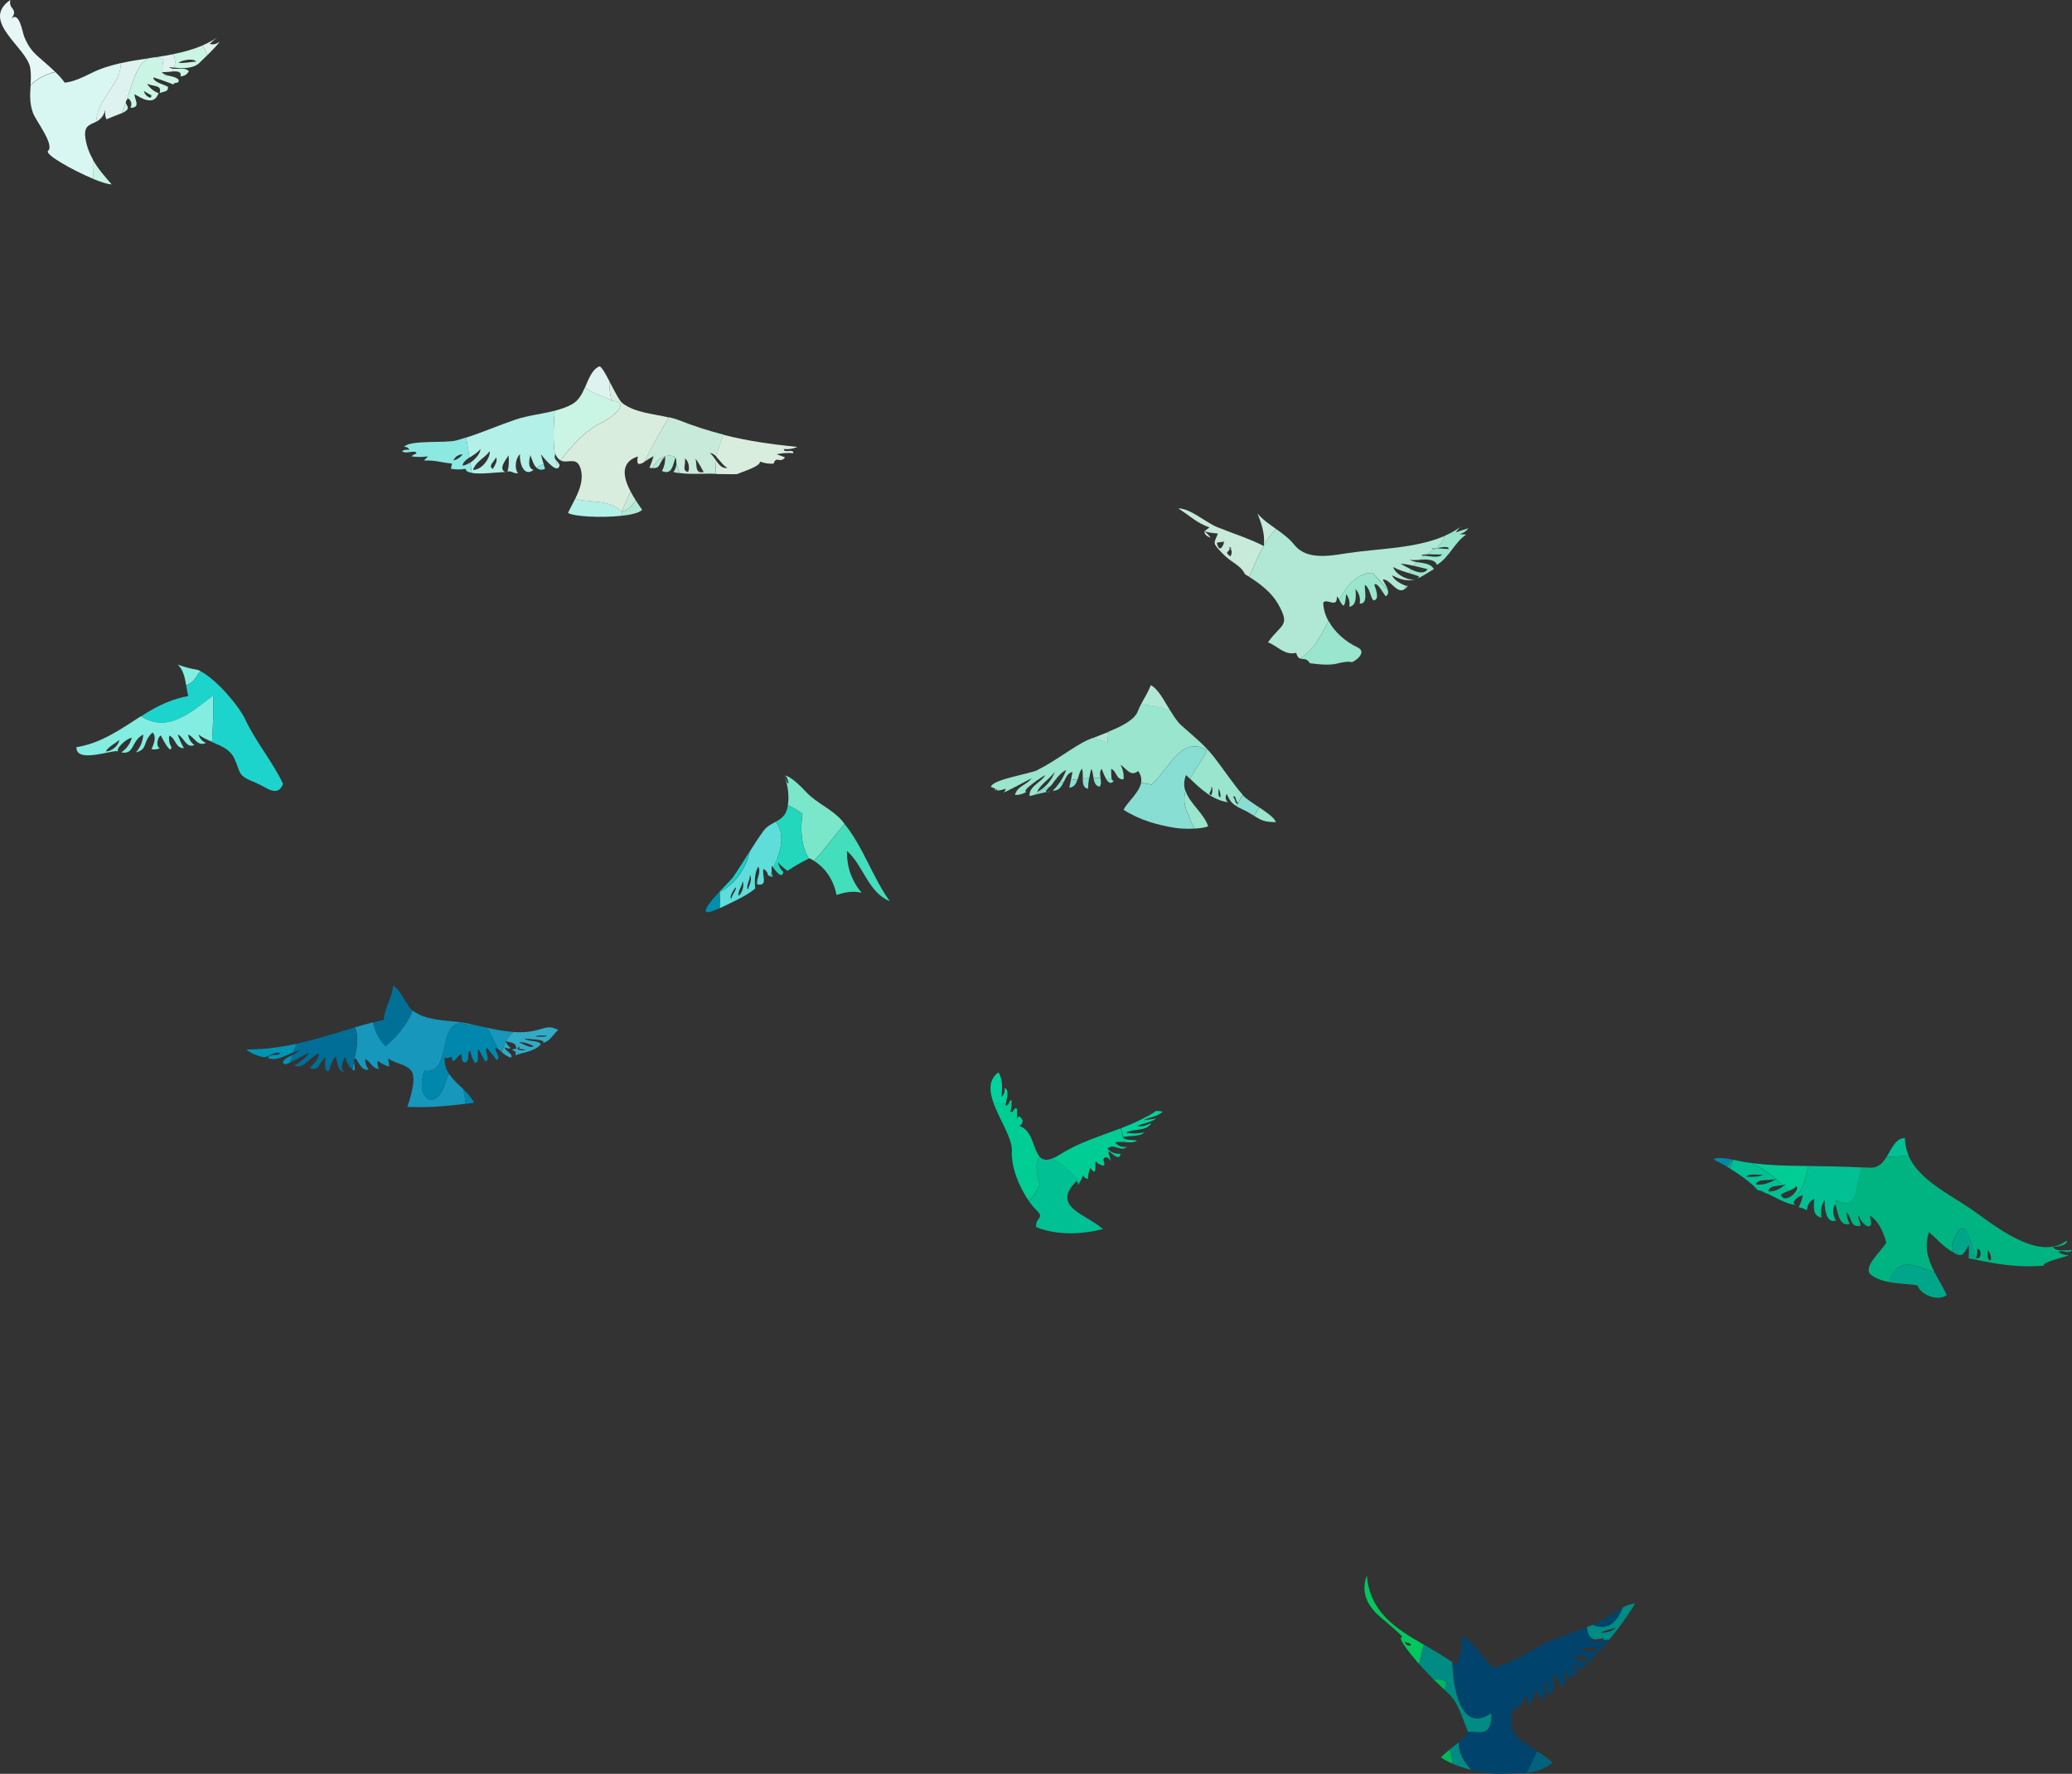 <svg xmlns="http://www.w3.org/2000/svg" width="236" height="202" viewBox="0 0 236 202" fill="none"><rect x="0" y="0" width="236" height="202" fill="#333333" stroke="none"/><g id="Layer_1" clip-path="url(#clip0_530_8567)"><path id="Vector" d="M181.39 185.034C183.107 185.762 184.207 184.742 184.834 183.049C184.189 183.395 183.571 183.868 183.053 184.178C182.517 184.506 181.954 184.788 181.39 185.034Z" fill="#00446D"></path><path id="Vector_2" d="M179.537 190.27V190.516C179.81 190.316 179.71 190.343 179.537 190.27Z" fill="#00446D"></path><path id="Vector_3" d="M180.773 188.804C180.745 189.587 179.928 189.232 179.546 188.85V189.715C179.746 189.815 179.81 190.015 179.71 190.334C181.018 189.241 182.217 188.021 183.307 186.709C183.08 186.709 182.844 186.719 182.608 186.737C182.371 187.229 181.681 186.782 181.009 186.901C181.009 186.801 181.299 186.746 181.654 186.7C181.181 186.582 180.836 186.227 180.763 185.289C180.355 185.453 179.955 185.608 179.537 185.753V188.576C180.137 188.595 180.391 188.549 180.763 188.804H180.773ZM181.726 187.493C182.326 188.312 180.754 188.148 180.064 187.848C180.227 187.484 181.272 187.848 181.726 187.493Z" fill="#00446D"></path><path id="Vector_4" d="M197.398 132.059C196.399 131.868 195.272 131.722 195.236 132.095C195.654 132.268 196.172 132.542 196.717 132.86C196.935 132.605 197.153 132.341 197.371 132.095L197.398 132.059Z" fill="#0089A5"></path><path id="Vector_5" d="M199.533 132.432C200.496 132.933 201.414 133.553 202.286 134.263C202.313 134.263 202.34 134.254 202.358 134.245C202.34 134.254 202.322 134.263 202.304 134.281C202.567 134.5 202.831 134.718 203.094 134.946C203.212 134.919 203.331 134.891 203.43 134.846C203.349 134.9 203.267 134.964 203.176 135.028C203.385 135.21 203.585 135.401 203.785 135.592C204.094 135.465 204.393 135.319 204.612 135.082C204.848 135.265 204.612 135.702 204.239 136.039C204.303 136.102 204.366 136.166 204.43 136.23C205.347 135.638 205.638 134.208 205.974 132.778C205.874 132.778 205.774 132.778 205.674 132.778C203.612 132.751 201.559 132.724 199.524 132.441L199.533 132.432Z" fill="#00CD94"></path><path id="Vector_6" d="M217.385 131.576C217.131 130.975 216.976 130.32 216.976 129.591C215.886 129.618 215.477 130.784 214.887 131.74C215.704 131.74 216.54 131.658 217.376 131.576H217.385Z" fill="#00C094"></path><path id="Vector_7" d="M204.439 136.221C204.375 136.157 204.312 136.093 204.248 136.03C203.767 136.467 203.049 136.731 202.84 136.03C203.122 135.847 203.467 135.72 203.794 135.583C203.594 135.392 203.385 135.201 203.185 135.019C202.722 135.365 202.258 135.702 201.414 135.674C201.523 134.973 202.431 135.082 203.094 134.946C202.831 134.718 202.567 134.491 202.304 134.281C201.695 134.627 200.759 135.055 199.987 134.846C200.287 134.181 201.541 134.481 202.286 134.272C201.405 133.562 200.487 132.942 199.533 132.441C199.26 132.405 198.988 132.378 198.715 132.332C198.434 132.287 197.934 132.168 197.398 132.068L197.371 132.105C197.289 132.405 197.18 132.733 197.062 133.079C198.334 133.862 199.687 134.864 200.223 135.565C200.105 135.41 201.813 135.911 200.223 135.565C201.759 135.902 203.04 137.086 204.621 137.232C203.63 137.031 205.175 135.966 205.329 136.157C205.257 136.622 205.093 137.059 204.857 137.468C205.193 137.532 205.511 137.651 205.811 137.824C205.838 137.223 206.111 136.785 206.637 136.512C206.619 137.35 206.383 138.434 207.473 138.661C207.319 137.933 207.437 137.259 207.828 136.631C207.809 137.286 207.873 139.071 208.872 139.053C208.918 138.962 208.963 138.862 209 138.753C208.727 138.233 208.727 137.678 209.018 137.113C209.072 137.259 209.127 137.441 209.172 137.651C209.181 137.359 209.181 137.04 209.154 136.676C211.707 138.161 211.334 134.864 212.079 132.942C210.044 132.842 208.018 132.806 205.983 132.778C205.647 134.217 205.356 135.638 204.439 136.23V136.221ZM198.915 134.008C199.197 133.58 200.178 133.844 200.814 133.771C200.378 134.044 199.633 134.017 198.915 134.008Z" fill="#00C094"></path><path id="Vector_8" d="M209.136 139.008C209.072 138.926 209.036 138.835 208.99 138.744C208.954 138.853 208.909 138.953 208.863 139.044C208.945 139.044 209.036 139.035 209.127 139.008H209.136Z" fill="#00B482"></path><path id="Vector_9" d="M196.708 132.86C196.826 132.924 196.935 132.997 197.053 133.07C197.171 132.724 197.28 132.396 197.362 132.095C197.144 132.35 196.926 132.605 196.708 132.86Z" fill="#00B482"></path><path id="Vector_10" d="M225.334 142.177C225.334 142.177 225.243 142.113 225.189 142.104C225.162 142.423 225.425 142.286 225.334 142.177Z" fill="#00B482"></path><path id="Vector_11" d="M209.163 136.658C209.19 137.022 209.19 137.341 209.181 137.633C209.399 138.498 209.663 139.691 210.689 139.363C210.444 138.962 210.326 138.525 210.335 138.051C210.944 138.625 210.689 139.8 211.879 139.6C212.016 139.217 211.443 138.698 211.761 138.407C211.852 139.381 213.66 140.647 212.951 138.407C214.033 139.08 214.523 140.337 214.85 141.503C214.287 142.486 212.061 144.353 213.124 145.182C213.724 145.647 214.496 145.874 215.277 146.011C215.323 145.801 215.377 145.583 215.423 145.382C216.495 142.996 218.702 144.317 220.365 144.918C219.629 143.497 219.111 142.031 219.711 140.31C220.483 140.957 221.137 141.731 221.973 142.295C222.154 142.414 222.318 142.523 222.454 142.605C222.427 142.323 222.4 142.022 222.345 141.676C223.663 137.897 224.507 141.011 225.007 143.443C225.698 143.588 226.397 143.725 227.097 143.843C228.977 144.153 230.885 144.308 232.775 144.126C232.611 143.679 235.264 143.169 235.627 142.933C235.191 142.933 234.801 142.814 234.437 142.578C234.737 142.323 235.21 142.605 235.582 142.587C235.573 142.505 235.564 142.432 235.564 142.35C234.955 142.395 234.074 142.496 233.847 141.986C234.074 141.986 235.582 141.885 235.391 141.266C232.157 143.78 226.979 139.381 224.48 137.669C222.045 135.993 218.548 134.354 217.367 131.576C216.531 131.658 215.695 131.74 214.877 131.74C214.45 132.442 213.924 133.024 212.97 132.97C212.67 132.952 212.37 132.952 212.061 132.933C211.316 134.855 211.689 138.152 209.136 136.667L209.163 136.658ZM226.733 143.534C226.279 143.47 226.406 142.833 226.379 142.341C226.679 142.605 226.861 143.179 226.733 143.534ZM225.189 142.104C225.271 142.122 225.316 142.15 225.334 142.177C225.698 142.45 225.743 143.37 225.071 143.297C225.207 142.915 225.252 142.514 225.189 142.104Z" fill="#00B482"></path><path id="Vector_12" d="M236 142.341C235.891 142.332 235.746 142.341 235.582 142.35C235.582 142.432 235.591 142.514 235.6 142.587C235.764 142.587 235.9 142.523 236 142.341Z" fill="#00A898"></path><path id="Vector_13" d="M224.235 141.749C224.271 142.268 224.271 142.778 224.235 143.297C224.499 143.352 224.762 143.397 225.025 143.452C224.526 141.02 223.681 137.906 222.364 141.685C222.418 142.031 222.445 142.332 222.473 142.614C223.517 143.242 223.635 142.905 224.244 141.749H224.235Z" fill="#00A689"></path><path id="Vector_14" d="M221.737 147.468C221.328 146.603 220.81 145.774 220.365 144.927C218.702 144.326 216.486 142.996 215.423 145.391C215.377 145.601 215.332 145.81 215.277 146.02C216.458 146.229 217.685 146.211 218.412 146.393C218.784 147.513 220.792 148.224 221.737 147.468Z" fill="#00A689"></path><path id="Vector_15" d="M181.39 185.034C181.181 185.125 180.972 185.207 180.763 185.289C180.836 186.227 181.181 186.582 181.654 186.7C182.017 186.655 182.435 186.609 182.671 186.545C182.653 186.627 182.635 186.682 182.608 186.737C182.835 186.719 183.071 186.709 183.307 186.709C184.388 185.416 185.36 184.041 186.242 182.611C185.778 182.611 185.306 182.803 184.833 183.048C184.207 184.742 183.107 185.762 181.39 185.034ZM182.317 185.944C182.762 185.635 183.462 185.58 183.979 185.352C183.689 185.817 183.007 185.89 182.317 185.944Z" fill="#008B83"></path><path id="Vector_16" d="M6.287 8.187C5.823 7.732 5.324 7.304 4.833 6.876C3.734 5.938 3.289 5.455 2.744 4.144C2.598 3.798 2.189 1.184 1.299 2.14C2.153 0.902 0.927 1.157 1.181 -0.009C-2.326 2.404 3.062 5.391 3.443 7.732C3.552 8.406 3.516 9.043 3.48 9.681C4.324 8.87 5.278 8.442 6.287 8.169V8.187Z" fill="#E7F7F5"></path><path id="Vector_17" d="M18.524 8.224C18.824 8.224 19.215 8.169 19.587 8.151C19.66 8.051 19.714 7.941 19.769 7.832C19.578 7.814 19.405 7.759 19.251 7.641C19.442 7.668 19.633 7.686 19.814 7.705C19.987 7.249 20.005 6.694 19.714 6.175C19.051 6.311 18.379 6.42 17.706 6.521C17.988 6.539 18.297 6.621 18.633 6.776C18.47 7.477 18.451 7.932 18.515 8.233L18.524 8.224Z" fill="#DEF2EF"></path><path id="Vector_18" d="M24.956 4.763C24.639 5.036 24.284 5.109 23.884 5C24.148 4.745 24.42 4.508 24.72 4.289C24.184 4.635 23.63 4.927 23.067 5.173C23.267 5.51 23.448 5.874 23.63 6.266C24.293 5.61 25.029 4.845 24.956 4.772V4.763Z" fill="#DEF2EF"></path><path id="Vector_19" d="M12.001 12.513C11.928 12.886 11.974 13.241 12.119 13.588C12.692 13.342 13.273 13.114 13.854 12.895C14.027 12.513 14.191 12.094 14.336 11.666C14.327 11.575 14.354 11.484 14.436 11.384C15.108 9.38 15.644 7.176 16.934 6.639C15.871 6.794 14.799 6.958 13.755 7.194C13.791 9.599 11.193 11.037 10.938 13.87C11.356 13.651 11.765 13.323 11.992 12.522L12.001 12.513Z" fill="#DEF2EF"></path><path id="Vector_20" d="M69.418 43.422C68.946 42.511 68.492 41.709 68.264 41.719C67.429 42.083 67.074 43.121 66.629 44.114C67.51 44.87 68.746 45.079 69.663 45.635C69.445 44.751 69.391 44.041 69.418 43.422Z" fill="#DEF2EF"></path><path id="Vector_21" d="M19.078 8.588C18.888 8.533 18.706 8.46 18.552 8.333C18.651 8.615 18.851 8.679 19.078 8.588Z" fill="#DEF2EF"></path><path id="Vector_22" d="M19.814 7.695C20.941 7.814 22.04 7.804 22.712 7.158C22.849 7.021 23.221 6.666 23.63 6.265C23.457 5.883 23.267 5.51 23.067 5.173C21.995 5.637 20.868 5.938 19.714 6.165C20.005 6.684 19.987 7.24 19.814 7.695ZM22.34 7.03C21.622 7.03 21.113 7.231 20.323 7.149C20.641 6.876 22.076 6.566 22.34 7.03Z" fill="#CAF5E4"></path><path id="Vector_23" d="M17.225 10.846C17.225 10.846 17.189 10.828 17.162 10.81C17.18 10.855 17.216 10.919 17.225 10.919C17.225 10.892 17.225 10.874 17.225 10.846Z" fill="#CAF5E4"></path><path id="Vector_24" d="M65.194 46.017C64.567 46.363 63.886 46.591 63.177 46.773C63.059 48.476 62.968 50.197 63.213 51.827C63.231 51.791 63.24 51.764 63.268 51.727C63.431 52.101 63.631 52.31 63.849 52.419C65.275 50.507 66.865 48.868 68.755 48.012C69.7 47.492 71.971 45.844 69.663 45.626C68.746 45.07 67.51 44.861 66.629 44.105C66.293 44.87 65.902 45.617 65.194 46.008V46.017Z" fill="#CAF5E4"></path><path id="Vector_25" d="M63.322 52.383C63.358 52.574 63.395 52.774 63.449 52.966C63.504 52.884 63.558 52.811 63.622 52.738C63.531 52.629 63.422 52.51 63.331 52.383H63.322Z" fill="#CAF5E4"></path><path id="Vector_26" d="M10.575 18.159C10.575 18.879 10.584 19.625 10.593 20.363C11.538 20.755 12.346 21.01 12.71 20.982C11.919 20.09 11.138 19.188 10.566 18.168L10.575 18.159Z" fill="#CAF5E4"></path><path id="Vector_27" d="M20.559 8.697C20.995 8.679 21.313 8.479 21.513 8.105C21.086 7.641 20.369 7.887 19.769 7.823C19.714 7.941 19.651 8.051 19.587 8.142C20.187 8.096 20.714 8.142 20.559 8.697Z" fill="#CAF5E4"></path><path id="Vector_28" d="M14.436 11.375C14.482 11.32 14.536 11.265 14.618 11.201C14.972 11.511 15.054 11.866 14.854 12.276C16.108 12.267 15.29 11.284 15.326 10.728C16.035 11.12 17.516 12.158 18.061 10.61C17.507 10.4 17.071 10.045 16.753 9.535C17.67 9.908 18.442 9.662 18.179 10.61C18.524 10.409 19.197 10.518 19.133 9.89C18.824 9.653 17.425 9.371 17.47 8.816C17.797 8.888 19.56 9.517 19.742 9.626C19.832 9.271 20.496 9.635 20.323 9.052C19.987 8.743 19.505 8.706 19.078 8.588C18.86 8.679 18.651 8.615 18.552 8.333C18.506 8.296 18.461 8.26 18.415 8.224C18.442 8.224 18.488 8.224 18.524 8.224C18.461 7.932 18.47 7.468 18.642 6.766C18.297 6.612 17.997 6.53 17.716 6.511C17.452 6.548 17.198 6.593 16.934 6.63C15.653 7.176 15.108 9.371 14.436 11.375ZM17.171 10.81C17.171 10.81 17.162 10.746 17.234 10.846C17.252 10.901 17.243 10.919 17.234 10.919C17.28 11.402 16.453 10.883 16.398 10.373C16.653 10.518 16.916 10.664 17.171 10.819V10.81Z" fill="#CAF5E4"></path><path id="Vector_29" d="M14.336 11.666C14.191 12.094 14.027 12.513 13.855 12.895H13.873C15.045 12.358 14.373 12.067 14.336 11.675V11.666Z" fill="#CAF5E4"></path><path id="Vector_30" d="M3.743 12.832C4.088 13.761 6.241 16.483 5.478 17.176C5.042 17.567 8.249 19.379 10.593 20.354C10.593 19.616 10.566 18.869 10.575 18.15C10.275 17.613 10.021 17.039 9.866 16.411C9.321 14.271 10.139 14.289 10.947 13.861C11.202 11.019 13.8 9.59 13.764 7.185C12.601 7.449 11.456 7.795 10.384 8.333C9.43 8.806 8.458 9.289 7.377 9.416C7.059 8.97 6.687 8.57 6.296 8.196C5.287 8.469 4.334 8.888 3.489 9.708C3.425 10.719 3.343 11.72 3.752 12.841L3.743 12.832Z" fill="#D9F7F2"></path><path id="Vector_31" d="M70.835 58.73C70.826 58.576 70.817 58.43 70.808 58.275C69.355 56.772 67.138 57.31 65.521 56.782C65.248 57.346 64.939 57.883 64.694 58.403C65.348 58.84 68.546 58.985 70.835 58.73Z" fill="#B3F0E7"></path><path id="Vector_32" d="M53.093 49.842C53.22 50.598 53.347 51.354 53.474 52.119C53.919 51.818 54.446 51.527 54.71 51.135C54.782 51.472 54.255 52.228 53.574 52.683C53.638 53.075 53.692 53.467 53.747 53.858C54.828 54.04 56.872 53.749 57.562 53.758C56.681 53.403 57.717 52.237 57.917 51.855C57.998 52.501 57.962 53.139 57.798 53.758C58.062 53.467 58.616 54.022 58.989 53.876C58.571 53.303 58.707 52.201 59.225 51.727C59.143 52.501 59.579 54.423 60.769 53.512C60.061 53.312 60.279 52.31 60.415 51.846C60.588 52.292 60.76 52.938 61.124 53.275C61.378 53.084 61.642 52.947 61.923 52.856C61.814 52.483 61.696 52.11 61.605 51.727C61.623 51.736 62.886 53.412 63.468 53.339C63.468 53.221 63.449 53.093 63.449 52.966C63.395 52.774 63.368 52.583 63.322 52.383C63.195 52.21 63.122 52.019 63.213 51.827C62.968 50.197 63.059 48.476 63.177 46.773C61.687 47.155 60.097 47.31 58.68 47.793C56.799 48.43 54.982 49.232 53.093 49.833V49.842ZM53.874 53.521C54.219 52.519 55.218 52.164 55.773 51.381C55.909 51.927 55.037 53.494 53.874 53.521ZM56.136 53.403C55.536 53.057 56.29 52.592 56.49 52.091C56.745 52.437 56.309 53.093 56.136 53.403Z" fill="#B3F0E7"></path><path id="Vector_33" d="M63.74 52.92C63.713 52.865 63.667 52.802 63.613 52.738C63.558 52.811 63.504 52.893 63.44 52.966C63.44 53.093 63.449 53.221 63.459 53.339C63.604 53.321 63.704 53.203 63.731 52.92H63.74Z" fill="#D9EDDF"></path><path id="Vector_34" d="M69.663 45.635C71.971 45.853 69.691 47.501 68.755 48.02C66.865 48.877 65.284 50.507 63.849 52.428C64.667 52.856 65.721 51.882 66.148 53.43C66.466 54.578 66.048 55.716 65.521 56.791C67.147 57.319 69.364 56.781 70.808 58.284C71.126 57.492 71.471 56.718 71.808 55.944C70.972 54.332 70.636 52.629 72.662 51.973C72.425 53.029 72.834 52.938 73.361 52.629C74.242 50.862 75.178 49.168 76.177 47.538C74.37 47.11 72.316 47.001 70.881 45.899C70.545 45.644 69.963 44.469 69.418 43.431C69.382 44.041 69.445 44.76 69.663 45.644V45.635Z" fill="#D9EDDF"></path><path id="Vector_35" d="M82.882 53.275C82.282 53.412 81.91 52.947 81.565 52.456C81.51 52.938 81.501 53.439 81.547 53.967C81.71 53.967 81.883 53.986 82.046 53.995C81.737 53.967 83.654 54.022 83.945 53.995C84.672 53.667 86.598 53.12 86.562 52.565C87.061 52.747 87.579 52.829 88.106 52.802C88.433 51.827 88.842 52.847 89.414 52.082C89.096 51.973 88.778 51.855 88.46 51.727C89.087 51.59 89.723 51.545 90.359 51.609C90.414 51.026 89.251 51.691 89.287 51.135C89.823 51.19 90.341 51.108 90.832 50.898C87.779 50.589 85.126 50.206 82.428 49.523C82.064 50.316 81.765 51.144 81.601 52.037C82.001 52.447 82.382 53.029 82.855 53.284L82.882 53.275Z" fill="#D9EDDF"></path><path id="Vector_36" d="M46.033 50.889C46.324 50.862 46.524 50.98 46.624 51.245C46.324 51.172 46.052 51.217 45.788 51.363C46.197 51.745 46.915 51.29 47.396 51.49C47.423 51.49 47.478 51.509 47.578 51.6C47.523 51.545 47.46 51.509 47.396 51.49C47.342 51.49 47.396 51.627 47.487 51.636C47.26 51.7 47.042 51.809 46.86 51.964C47.496 52.064 48.123 52.064 48.759 51.964C48.605 52.119 48.441 52.283 48.287 52.438C49.831 52.419 49.967 52.629 51.494 52.793C51.43 52.984 51.385 53.184 51.376 53.385C51.93 53.485 52.484 53.485 53.038 53.385C53.038 53.64 53.32 53.776 53.737 53.84C53.683 53.448 53.629 53.057 53.565 52.665C53.283 52.847 52.983 52.993 52.684 53.02C52.72 52.647 53.065 52.365 53.474 52.091C53.347 51.336 53.22 50.58 53.093 49.815C52.711 49.933 52.339 50.061 51.957 50.161C50.767 50.48 46.742 50.079 46.033 50.871V50.889ZM51.621 52.438C51.83 52.046 52.148 51.773 52.693 51.727C52.457 52.082 52.093 52.319 51.621 52.438Z" fill="#8CE9E2"></path><path id="Vector_37" d="M139.427 61.708C139.427 61.708 139.345 61.708 139.3 61.708C139.327 61.781 139.4 61.854 139.427 61.708Z" fill="#C7EADA"></path><path id="Vector_38" d="M74.442 51.964C74.306 52.41 74.151 52.847 73.97 53.275C74.088 53.294 74.179 53.294 74.269 53.303C74.869 52.31 75.614 51.645 76.795 51.973C76.832 52.064 76.859 52.164 76.886 52.255C76.904 52.192 76.922 52.137 76.941 52.082C77.022 52.319 77.049 52.538 77.04 52.756C77.159 53.13 77.277 53.494 77.395 53.867C78.767 54.05 80.166 53.895 81.547 53.958C81.492 53.43 81.51 52.929 81.565 52.447C81.338 52.128 81.12 51.791 80.865 51.6C81.147 51.6 81.392 51.782 81.628 52.019C81.783 51.126 82.092 50.297 82.455 49.505C80.802 49.086 79.13 48.558 77.349 47.857C76.986 47.711 76.586 47.602 76.186 47.511C75.187 49.141 74.242 50.835 73.37 52.602C73.734 52.383 74.151 52.064 74.451 51.946L74.442 51.964ZM80.147 53.749C79.048 54.013 79.448 52.784 79.194 52.201C79.566 52.656 79.848 53.221 80.147 53.749ZM78.013 52.201C78.385 52.419 78.621 53.285 78.367 53.749C77.64 53.585 78.122 52.948 78.013 52.201Z" fill="#C7EADA"></path><path id="Vector_39" d="M140.19 62.537C140.145 62.455 140.09 62.382 140.017 62.3C140.081 62.501 140.145 62.546 140.19 62.537Z" fill="#C7EADA"></path><path id="Vector_40" d="M138.673 60.042C137.283 59.477 135.602 57.893 134.194 57.893C135.393 58.621 136.383 59.632 137.764 60.042C137.61 60.169 137.455 60.297 137.292 60.424C137.292 60.443 137.274 60.479 137.183 60.515C137.683 60.643 138.2 60.716 138.718 60.752C138.282 61.963 137.991 61.708 139.245 63.029C140.299 64.14 141.298 64.313 141.807 65.397C141.962 65.488 142.116 65.579 142.28 65.679C142.807 64.495 143.315 63.257 143.924 62.164C142.243 61.308 140.426 60.752 138.682 60.042H138.673ZM138.591 61.818C138.818 61.745 139.054 61.718 139.3 61.708C139.272 61.636 139.282 61.554 139.427 61.708C139.363 62.118 138.882 63.084 138.6 61.827L138.591 61.818ZM140.136 63.366C139.272 62.71 140.226 62.965 140.017 62.291C140.245 62.309 140.254 62.501 140.19 62.528C140.335 62.783 140.317 63.065 140.136 63.366Z" fill="#C7EADA"></path><path id="Vector_41" d="M72.407 56.964C72.198 56.636 71.989 56.29 71.808 55.935C71.471 56.709 71.126 57.483 70.808 58.275C71.481 58.111 71.98 57.619 72.407 56.964Z" fill="#C7EADA"></path><path id="Vector_42" d="M143.234 58.484C143.697 59.659 144.097 60.834 143.951 62.118C144.36 61.399 144.814 60.752 145.341 60.233C144.587 59.705 143.842 59.195 143.234 58.484Z" fill="#C7EADA"></path><path id="Vector_43" d="M137.882 61.226C137.701 60.943 137.465 60.707 137.183 60.524C137.156 60.788 137.41 61.08 137.882 61.226Z" fill="#C7EADA"></path><path id="Vector_44" d="M137.183 60.515L137.292 60.424C137.292 60.424 137.201 60.388 137.183 60.515Z" fill="#C7EADA"></path><path id="Vector_45" d="M22.422 76.243C22.422 76.243 22.458 76.261 22.485 76.27C22.485 76.27 22.44 76.252 22.413 76.243H22.422Z" fill="#83EDE1"></path><path id="Vector_46" d="M22.594 76.707C22.694 76.616 22.785 76.525 22.849 76.434C22.73 76.37 22.612 76.316 22.494 76.279C21.722 76.152 20.968 75.951 20.232 75.678C20.868 76.243 21.059 77.153 21.204 78.037C21.722 77.864 22.195 77.472 22.585 76.707H22.594Z" fill="#83EDE1"></path><path id="Vector_47" d="M22.767 76.379C22.712 76.361 22.631 76.325 22.494 76.279C22.594 76.316 22.703 76.361 22.767 76.379Z" fill="#83EDE1"></path><path id="Vector_48" d="M24.266 79.194C21.704 81.142 19.133 83.483 16.053 81.561C13.727 83.046 11.529 84.639 8.703 85.086C8.676 87.016 12.873 85.304 13.5 85.559C13.046 85.368 14.409 84.066 15.008 84.011C14.818 84.712 14.418 85.268 13.818 85.678C15.335 85.987 14.936 84.339 16.317 83.647C16.271 84.421 15.999 85.095 15.481 85.678C16.907 85.313 16.162 84.512 17.38 83.41C17.879 83.92 17.488 84.794 17.261 85.313C17.598 85.386 17.916 85.341 18.215 85.195C17.716 85.058 17.934 83.874 18.333 83.765C18.333 83.774 19.469 86.087 19.524 85.077C19.278 84.676 19.206 84.239 19.287 83.765C20.05 84.093 19.951 85.204 20.95 85.195C20.659 84.703 20.423 84.184 20.241 83.647C20.959 83.911 21.168 85.259 22.14 84.84C21.731 84.548 21.495 84.148 21.431 83.647C22.158 83.929 22.476 85.058 23.457 84.603C23.021 84.421 22.749 84.102 22.622 83.647C23.058 84.002 23.594 84.239 24.148 84.466C24.257 82.709 24.339 80.942 24.275 79.175L24.266 79.194ZM12.038 85.568C12.401 84.976 13.091 84.712 13.582 84.257C13.582 84.731 12.892 85.55 12.038 85.568Z" fill="#83EDE1"></path><path id="Vector_49" d="M75.75 51.964C75.796 52.556 75.678 53.111 75.396 53.631C76.495 54.141 76.641 53.011 76.886 52.255C76.859 52.164 76.822 52.064 76.795 51.973C75.614 51.645 74.869 52.31 74.269 53.303C75.269 53.367 74.951 52.847 75.75 51.964Z" fill="#B1E8D5"></path><path id="Vector_50" d="M145.559 68.748C147.031 71.362 145.968 70.961 144.424 73.147C145.532 73.556 146.313 74.676 147.631 74.34C147.749 74.74 147.885 74.913 148.048 74.986C149.466 74.239 150.411 72.509 151.301 70.706C150.947 70.059 150.729 69.358 150.719 68.62C151.137 68.074 152.355 69.367 152.264 67.901C152.364 67.992 152.455 68.138 152.536 68.274C153.481 66.608 154.571 65.287 156.261 65.224C156.779 65.615 157.433 66.517 158.069 67.127C157.933 66.708 157.588 66.253 157.497 65.989C158.314 65.906 159.059 67.619 159.913 67.136C159.977 67.008 160.041 66.863 160.095 66.69C159.65 66.544 158.751 66.07 158.56 65.515C159.259 65.87 159.786 66.043 160.259 66.079C160.268 66.016 160.277 65.952 160.295 65.897C159.586 65.679 158.841 65.132 158.678 64.568C159.205 64.877 159.85 65.069 160.495 65.269C160.558 65.114 160.631 64.978 160.713 64.841C160.25 64.613 159.804 64.34 159.514 64.213C159.904 64.194 160.44 64.295 160.995 64.431C161.113 64.285 161.24 64.14 161.376 64.012C161.085 63.958 160.804 63.885 160.586 63.739C160.84 63.803 161.24 63.776 161.667 63.757C161.867 63.593 162.076 63.438 162.294 63.293C162.148 63.275 162.012 63.266 161.894 63.266C161.93 63.165 162.194 63.138 162.53 63.129C162.848 62.919 163.148 62.719 163.438 62.51C163.375 62.528 163.338 62.546 163.32 62.555C162.975 62.473 163.03 62.446 163.248 62.446C163.32 62.419 163.429 62.41 163.429 62.446C163.457 62.446 163.484 62.446 163.52 62.446C164.002 62.072 164.374 61.635 164.538 61.034C161.167 62.501 156.752 62.473 153.4 63.001C151.492 63.302 148.839 63.803 147.449 62.072C146.831 61.298 146.077 60.761 145.341 60.233C144.805 60.752 144.351 61.408 143.951 62.118C143.951 62.136 143.951 62.154 143.951 62.182C143.951 62.182 143.933 62.182 143.924 62.173C143.315 63.266 142.806 64.495 142.28 65.688C143.588 66.499 144.887 67.555 145.559 68.757V68.748Z" fill="#B1E8D5"></path><path id="Vector_51" d="M163.429 62.437C163.357 62.437 163.302 62.437 163.248 62.437C163.184 62.464 163.166 62.51 163.32 62.546C163.402 62.491 163.429 62.464 163.429 62.446V62.437Z" fill="#B1E8D5"></path><path id="Vector_52" d="M131.069 78.028C130.769 78.866 130.315 79.494 129.933 80.268C131.078 80.259 132.304 80.56 133.313 80.969C132.577 79.749 131.85 78.374 131.069 78.028Z" fill="#B1E8D5"></path><path id="Vector_53" d="M73.134 58.047C72.907 57.719 72.653 57.355 72.407 56.964C71.98 57.61 71.481 58.111 70.808 58.275C70.808 58.43 70.826 58.585 70.835 58.73C71.971 58.603 72.88 58.384 73.134 58.047Z" fill="#B1E8D5"></path><path id="Vector_54" d="M126.263 83.346C125.645 83.592 125.036 83.829 124.482 84.047C125.064 84.202 125.645 84.384 126.199 84.621C126.172 84.148 126.199 83.729 126.254 83.346H126.263Z" fill="#B1E8D5"></path><path id="Vector_55" d="M77.395 53.876C77.277 53.503 77.159 53.13 77.04 52.765C77.04 53.111 76.931 53.448 76.695 53.758C76.922 53.813 77.159 53.849 77.386 53.876H77.395Z" fill="#B1E8D5"></path><path id="Vector_56" d="M145.259 93.628C145.259 93.564 145.25 93.501 145.241 93.437C144.969 93 144.215 92.472 143.442 91.952C143.243 92.262 143.043 92.59 142.834 92.9C143.833 93.537 144.151 93.582 145.269 93.628H145.259Z" fill="#99E5CE"></path><path id="Vector_57" d="M153.336 67.664C153.654 68.092 153.772 68.575 153.69 69.094C154.599 68.966 154.417 67.646 154.399 67.072C154.817 67.564 154.971 68.12 154.871 68.739C155.88 68.821 155.38 67.109 155.462 66.59C156.061 67.027 156.016 67.828 156.416 68.374C157.252 68.32 156.634 66.917 156.534 66.59C156.888 66.18 157.642 67.773 157.842 67.901C158.142 67.719 158.151 67.436 158.06 67.136C157.415 66.526 156.77 65.633 156.252 65.233C154.562 65.287 153.472 66.608 152.527 68.284C152.891 68.903 153.154 69.64 153.327 67.673L153.336 67.664Z" fill="#99E5CE"></path><path id="Vector_58" d="M149.175 75.523C150.256 75.66 151.51 75.797 152.391 75.542C152.618 75.478 153.59 75.259 153.936 75.405C154.154 75.451 155.853 74.294 154.626 73.72C153.327 73.119 152.028 72.026 151.31 70.688C150.42 72.491 149.484 74.221 148.058 74.968C148.394 75.132 148.812 74.877 149.184 75.514L149.175 75.523Z" fill="#99E5CE"></path><path id="Vector_59" d="M160.35 66.708C160.35 66.708 160.259 66.744 160.104 66.69C160.05 66.863 159.986 67.008 159.923 67.136C160.068 67.054 160.204 66.927 160.359 66.708H160.35Z" fill="#99E5CE"></path><path id="Vector_60" d="M135.021 90.067C134.803 90.942 134.848 91.87 135.393 92.854C135.593 93.437 135.811 93.928 136.056 94.357C136.647 94.329 137.21 94.247 137.61 94.102C137.147 92.644 135.502 91.497 135.03 90.058L135.021 90.067Z" fill="#99E5CE"></path><path id="Vector_61" d="M113.553 90.031C113.444 90.031 113.344 90.058 113.235 90.058C113.389 90.076 113.489 90.058 113.553 90.031Z" fill="#99E5CE"></path><path id="Vector_62" d="M118.186 87.69C117.323 88.118 113.108 88.738 112.872 89.585C112.999 89.785 113.626 89.676 113.226 90.058C113.517 89.776 113.698 89.949 113.544 90.031C113.88 90.004 114.216 89.949 114.534 89.812C114.534 89.994 114.461 90.131 114.316 90.222C114.252 90.377 117.26 88.747 117.505 88.619C116.969 89.384 115.851 89.512 115.606 90.523C116.079 90.541 116.515 90.422 116.914 90.167C116.206 90.104 118.75 88.41 119.058 88.264C118.622 89.093 117.142 89.548 117.278 90.65C117.278 90.65 117.478 90.605 117.768 90.532C118.377 90.113 119.013 89.776 119.676 89.503C119.685 89.493 119.694 89.484 119.703 89.475C120.176 88.847 120.712 88.036 121.439 87.672C121.257 88.2 120.994 88.692 120.676 89.147C120.839 89.102 121.012 89.047 121.184 89.011C121.411 88.519 121.62 88.018 122.156 87.909C122.111 88.219 122.029 88.528 121.975 88.838C122.229 88.792 122.483 88.756 122.747 88.719C122.883 88.3 122.974 87.845 123.228 87.545C123.347 87.781 123.328 88.228 123.337 88.656C123.574 88.638 123.819 88.619 124.064 88.61C124.119 88.255 124.201 87.9 124.3 87.554C124.455 87.809 124.491 88.21 124.555 88.601C124.818 88.601 125.091 88.601 125.354 88.601C125.3 88.219 125.236 87.827 125.482 87.554C125.563 87.736 125.727 88.237 125.945 88.628C126.172 88.638 126.399 88.656 126.617 88.674C126.526 88.31 126.59 87.645 126.544 87.554C127.244 87.8 127.062 88.792 127.971 88.747C128.025 88.155 127.907 87.599 127.616 87.08C128.334 87.554 128.798 88.51 129.633 87.79C129.969 88.264 130.042 88.701 129.969 89.12C130.378 89.193 130.778 89.275 131.169 89.348C133.158 87.581 134.557 83.647 137.474 85.45C136.992 86.47 136.147 87.545 135.548 88.683C136.783 89.858 138.101 91.105 139.854 91.351C139.563 91.069 139.527 90.75 139.736 90.395C140.045 91.224 140.399 91.552 140.871 91.816C140.917 91.707 140.962 91.597 141.017 91.488C140.717 91.752 140.681 90.878 140.454 90.75C140.781 90.395 140.735 91.36 141.026 91.451C141.171 91.124 141.344 90.805 141.535 90.504C140.363 89.147 139.382 87.627 138.282 86.215C137.183 84.813 135.838 83.756 134.521 82.572C134.103 82.199 133.712 81.589 133.313 80.942C132.304 80.532 131.078 80.232 129.933 80.241C129.824 80.469 129.715 80.696 129.615 80.96C129.243 81.98 127.762 82.709 126.254 83.319C126.199 83.701 126.172 84.121 126.199 84.594C125.636 84.348 125.064 84.175 124.482 84.02C124.019 84.202 123.61 84.385 123.292 84.567C121.557 85.55 119.976 86.78 118.186 87.672V87.69ZM118.105 90.177C118.595 89.239 119.522 88.738 120.121 87.909C119.903 88.647 119.077 89.794 118.105 90.177ZM138.791 89.821C138.964 90.04 139.018 90.386 139.027 90.778C138.655 90.75 138.827 90.186 138.791 89.821ZM137.955 89.585C138.2 89.685 138.082 90.413 137.955 90.541C137.437 90.377 138.119 90.104 137.955 89.585Z" fill="#99E5CE"></path><path id="Vector_63" d="M161.222 65.961C160.958 66.043 160.631 65.998 160.295 65.897C160.277 65.961 160.268 66.025 160.259 66.08C160.604 66.107 160.922 66.061 161.222 65.961Z" fill="#99E5CE"></path><path id="Vector_64" d="M161.431 65.888C161.976 65.661 162.539 65.269 163.32 64.805C162.957 64.149 162.112 64.14 161.376 64.003C161.24 64.131 161.113 64.267 160.995 64.422C161.549 64.55 162.13 64.704 162.603 64.805C162.23 65.424 161.44 65.187 160.713 64.841C160.631 64.978 160.558 65.114 160.495 65.269C160.886 65.387 161.276 65.506 161.649 65.642C161.594 65.752 161.512 65.834 161.422 65.888H161.431Z" fill="#99E5CE"></path><path id="Vector_65" d="M163.675 64.322C165.101 63.439 165.646 61.79 167 60.87C165.428 60.761 166.691 61.025 167.236 60.16C166.754 60.297 166.273 60.461 165.81 60.634C166.064 60.251 166.382 59.932 166.763 59.678C166.1 60.233 165.346 60.67 164.538 61.025C164.365 61.626 163.993 62.063 163.52 62.437C163.556 62.437 163.593 62.437 163.638 62.437C164.147 62.309 165.092 62.145 164.992 62.528C164.801 62.519 164.129 62.455 163.638 62.437C163.556 62.455 163.493 62.473 163.438 62.492C163.157 62.701 162.848 62.91 162.53 63.111C163.075 63.111 163.847 63.165 164.265 63.129C163.911 63.575 162.975 63.357 162.285 63.275C162.076 63.42 161.858 63.575 161.658 63.739C162.484 63.694 163.429 63.657 163.665 64.322H163.675Z" fill="#99E5CE"></path><path id="Vector_66" d="M62.078 53.394C62.014 53.212 61.978 53.029 61.923 52.856C61.642 52.947 61.378 53.093 61.124 53.275C61.351 53.485 61.651 53.576 62.078 53.394Z" fill="#85E9DE"></path><path id="Vector_67" d="M81.983 101.56C82.01 102.179 82.001 102.799 81.983 103.418C82.501 103.19 82.991 102.935 83.182 102.844C84.172 102.371 85.153 101.888 86.016 101.187C85.944 100.376 85.925 99.402 86.371 98.682C86.734 99.42 86.116 100.012 86.253 100.713C87.561 100.95 86.716 99.602 86.97 98.928C87.724 99.493 87.207 99.602 87.688 99.775C87.761 99.602 87.824 99.438 87.897 99.265C87.87 99.037 87.879 98.801 87.924 98.564C87.942 98.591 87.997 98.682 88.088 98.801C88.233 98.455 88.379 98.118 88.524 97.781C89.296 95.713 89.042 94.439 88.351 93.582C87.861 93.847 87.343 94.093 86.952 94.63C86.407 95.386 85.898 96.169 85.408 96.952C84.926 99.138 83.463 100.868 82.001 101.56H81.983ZM85.417 99.639C85.735 100.13 85.308 100.877 85.181 101.305C84.917 100.877 85.453 100.231 85.417 99.639ZM84.581 100.358C84.826 100.85 84.49 101.77 84.109 102.025C84.081 101.287 84.508 100.996 84.581 100.358ZM83.273 102.38C83.046 102.025 83.554 101.396 83.745 101.068C84.054 101.077 83.336 101.97 83.273 102.38Z" fill="#5EDDDA"></path><path id="Vector_68" d="M145.332 93.637C145.314 93.573 145.278 93.51 145.241 93.446C145.25 93.51 145.259 93.573 145.259 93.637C145.287 93.637 145.305 93.637 145.332 93.637Z" fill="#89DED4"></path><path id="Vector_69" d="M119.667 89.502C119.004 89.776 118.368 90.113 117.759 90.531C118.186 90.422 118.795 90.267 119.213 90.186C119.031 90.149 119.186 89.921 119.658 89.502H119.667Z" fill="#89DED4"></path><path id="Vector_70" d="M125.236 89.585C125.454 89.339 125.4 88.974 125.345 88.61C125.082 88.61 124.809 88.61 124.546 88.61C124.627 89.066 124.773 89.493 125.236 89.594V89.585Z" fill="#89DED4"></path><path id="Vector_71" d="M123.928 89.821C123.937 89.411 123.982 89.011 124.046 88.619C123.801 88.628 123.565 88.647 123.319 88.665C123.328 89.22 123.401 89.767 123.928 89.821Z" fill="#89DED4"></path><path id="Vector_72" d="M121.175 89.011C121.003 89.056 120.839 89.102 120.666 89.147C120.439 89.475 120.185 89.785 119.885 90.049C120.639 90.067 120.921 89.539 121.175 89.002V89.011Z" fill="#89DED4"></path><path id="Vector_73" d="M126.908 88.865C126.744 88.965 126.663 88.865 126.617 88.674C126.39 88.656 126.163 88.637 125.945 88.628C126.199 89.093 126.526 89.402 126.908 88.865Z" fill="#89DED4"></path><path id="Vector_74" d="M119.222 90.186C119.304 90.204 119.449 90.186 119.667 90.122C119.649 90.104 119.467 90.122 119.222 90.186Z" fill="#89DED4"></path><path id="Vector_75" d="M142.825 92.9C143.034 92.59 143.233 92.271 143.433 91.952C142.67 91.442 141.898 90.951 141.562 90.559C141.562 90.55 141.544 90.541 141.535 90.532C141.344 90.832 141.18 91.151 141.026 91.479C141.026 91.479 141.035 91.488 141.044 91.488C141.035 91.497 141.026 91.497 141.008 91.506C140.962 91.615 140.908 91.725 140.862 91.834C141.307 92.089 141.862 92.28 142.598 92.754C142.679 92.808 142.743 92.845 142.816 92.89L142.825 92.9Z" fill="#89DED4"></path><path id="Vector_76" d="M133.949 94.284C134.448 94.366 135.266 94.402 136.047 94.356C135.802 93.928 135.584 93.437 135.384 92.854C134.839 91.87 134.803 90.951 135.012 90.067C134.83 89.521 134.812 88.938 135.093 88.264C135.239 88.401 135.393 88.546 135.548 88.692C136.138 87.545 136.983 86.479 137.474 85.459C134.557 83.647 133.158 87.59 131.169 89.357C130.778 89.275 130.378 89.202 129.969 89.129C129.779 90.249 128.489 91.233 127.971 92.207C129.77 93.382 131.841 93.956 133.949 94.293V94.284Z" fill="#89DED4"></path><path id="Vector_77" d="M122.738 88.728C122.483 88.765 122.22 88.801 121.966 88.847C121.911 89.129 121.866 89.421 121.793 89.703C122.374 89.639 122.583 89.211 122.738 88.728Z" fill="#89DED4"></path><path id="Vector_78" d="M170.361 202V189.806C170.261 189.833 170.17 189.861 170.07 189.888C168.799 188.85 167.926 186.792 166.382 186.309C166.627 187.475 166.773 186.427 166.382 186.309C166.618 187.429 166.318 188.604 165.91 189.642C165.746 189.524 165.582 189.405 165.419 189.287C165.519 193.212 166.745 197.255 169.843 195.106C169.934 197.993 168.399 197.064 167.2 197.21C167.2 197.228 167.218 197.246 167.218 197.264C166.918 197.711 166.545 198.075 166.146 198.412C166.128 199.814 166.818 200.689 167.554 201.536C168.444 201.754 169.398 201.918 170.361 201.991" fill="#00446D"></path><path id="Vector_79" d="M177.084 190.598C177.366 191.054 177.611 191.527 177.802 192.028C178.638 191.7 178.074 190.944 178.156 190.362C178.52 190.535 178.674 190.808 178.629 191.199C179.101 190.844 179.383 190.653 179.537 190.525V190.28C179.392 190.216 179.192 190.07 179.101 189.651C179.292 189.642 179.428 189.669 179.537 189.724V188.859C179.437 188.759 179.355 188.659 179.337 188.577C179.419 188.577 179.464 188.577 179.537 188.577V185.753C178.365 186.172 177.184 186.564 176.057 187.101C175.612 187.32 175.167 187.547 174.731 187.793C175.231 189.351 176.285 190.808 176.902 192.329C177.039 191.764 176.93 190.981 177.075 190.598H177.084Z" fill="#00446D"></path><path id="Vector_80" d="M171.079 189.587C170.843 189.669 170.606 189.742 170.361 189.806V190.079C170.606 189.924 170.843 189.76 171.079 189.597V189.587Z" fill="#00446D"></path><path id="Vector_81" d="M173.904 201.9C174.286 201.071 174.722 200.251 175.067 199.414C173.005 198.111 171.115 197.146 172.687 194.05C172.66 194.305 172.696 194.541 172.805 194.76C172.841 194.596 173.777 193.276 173.995 192.975C173.986 193.412 173.986 193.849 173.995 194.286C174.649 193.458 174.568 193.312 175.067 192.256C175.004 192.52 175.512 193.303 175.185 193.449C176.348 193.622 175.721 191.955 176.139 191.427C176.294 191.946 176.294 192.465 176.139 192.975C176.621 193.002 176.821 192.711 176.921 192.328C176.294 190.808 175.249 189.35 174.749 187.793C173.559 188.449 172.378 189.141 171.097 189.587C170.861 189.751 170.625 189.924 170.379 190.07V202" fill="#00446D"></path><path id="Vector_82" d="M92.112 97.772C92.112 97.772 92.167 97.744 92.185 97.735C92.367 97.817 92.53 97.917 92.703 98.017C93.939 96.77 95.001 95.158 96.201 93.828C96.092 93.692 95.983 93.546 95.865 93.409C94.702 92.098 93.057 91.488 91.867 90.24C91.395 89.749 90.068 88.328 89.342 88.31C89.841 88.319 90.041 90.35 89.342 88.31C89.705 89.348 89.923 90.577 89.741 91.688C90.323 91.971 90.895 92.271 91.404 92.699C91.122 94.566 91.277 96.324 92.112 97.763V97.772Z" fill="#7AE6CA"></path><path id="Vector_83" d="M26.683 86.352C27.509 88.155 26.964 88.264 29.19 89.166C30.271 89.603 31.543 90.823 32.179 89.403C32.188 89.348 32.206 89.284 32.224 89.229C31.016 86.689 29.154 84.521 27.927 81.917C27.191 80.35 24.639 77.363 22.849 76.443C22.785 76.534 22.694 76.626 22.594 76.717C22.204 77.481 21.722 77.873 21.213 78.046C21.286 78.474 21.341 78.893 21.431 79.266C19.733 79.567 18.17 80.268 16.707 81.17C16.489 81.306 16.271 81.443 16.062 81.58C19.142 83.501 21.713 81.161 24.275 79.212C24.339 80.979 24.257 82.745 24.148 84.503C25.165 84.931 26.21 85.332 26.692 86.37L26.683 86.352Z" fill="#1DD4CC"></path><path id="Vector_84" d="M87.879 99.265C87.806 99.438 87.743 99.602 87.67 99.775C87.752 99.802 87.861 99.839 88.024 99.875C87.942 99.675 87.897 99.466 87.879 99.265Z" fill="#22D7BB"></path><path id="Vector_85" d="M88.506 97.781C88.36 98.118 88.215 98.455 88.07 98.801C88.397 99.256 89.105 100.139 89.214 99.283C88.896 98.992 88.706 98.637 88.624 98.209C88.942 98.564 89.305 98.883 89.696 99.165C90.468 98.646 91.277 98.181 92.112 97.772C91.277 96.333 91.113 94.575 91.404 92.708C90.895 92.28 90.323 91.971 89.741 91.697C89.714 91.843 89.687 91.989 89.65 92.134C89.423 92.954 88.905 93.273 88.351 93.582C89.042 94.438 89.296 95.713 88.524 97.781H88.506Z" fill="#22D7BB"></path><path id="Vector_86" d="M95.283 101.906C96.291 101.606 97.082 101.414 98.136 101.669C97 100.294 96.428 98.691 96.473 96.906C98.363 98.582 98.853 101.587 101.343 102.626C99.362 99.866 98.345 96.487 96.201 93.837C95.01 95.158 93.948 96.779 92.703 98.027C94.093 98.883 94.956 100.285 95.283 101.915V101.906Z" fill="#43DEBB"></path><path id="Vector_87" d="M32.243 89.257C32.243 89.257 32.233 89.229 32.224 89.22C32.206 89.275 32.197 89.339 32.179 89.393C32.197 89.348 32.224 89.311 32.243 89.257Z" fill="#0097AD"></path><path id="Vector_88" d="M46.996 115.093C46.996 115.093 46.933 115.057 46.915 115.038C46.406 114.61 45.334 112.252 44.762 112.288C44.68 113.563 43.826 114.729 43.699 116.14C43.281 116.231 42.872 116.35 42.463 116.459C42.718 117.534 43.145 118.49 43.926 119.191C44.989 118.28 46.379 116.805 46.996 115.111V115.093Z" fill="#007096"></path><path id="Vector_89" d="M57.163 119.82C57.29 119.364 57.444 118.973 57.626 118.636C57.608 118.599 57.59 118.572 57.571 118.535C57.599 118.545 57.626 118.554 57.653 118.563C57.889 118.126 58.171 117.789 58.471 117.515C57.453 117.452 56.445 117.251 55.436 117.024C55.927 117.67 56.318 118.681 56.781 119.51C56.908 119.601 57.035 119.701 57.163 119.801V119.82Z" fill="#1797BC"></path><path id="Vector_90" d="M40.51 120.521C40.819 120.903 41.264 122.06 41.982 121.786C41.718 121.44 41.582 121.049 41.591 120.603C42.227 120.894 42.4 121.668 43.172 121.741C43.008 121.44 42.963 121.122 43.026 120.794C43.417 121.113 43.862 121.34 44.353 121.468C44.298 121.149 44.253 120.839 44.207 120.521C44.971 121.113 46.07 121.122 46.76 121.832C47.551 122.643 46.706 125.083 46.406 126.049C48.614 126.14 50.812 125.985 53.011 125.693C52.974 125.138 52.884 124.546 52.747 123.999C52.175 123.453 51.575 122.943 51.166 122.296C50.994 122.524 50.83 122.898 50.676 123.471C49.677 126.549 47.233 125.302 48.323 121.932C51.757 122.497 49.468 115.166 53.465 116.769C53.538 116.714 53.61 116.678 53.683 116.632C53.292 116.55 52.911 116.477 52.52 116.423C50.812 116.177 48.441 116.222 47.006 115.075C46.388 116.778 44.998 118.244 43.935 119.155C43.145 118.462 42.718 117.506 42.472 116.423C41.791 116.596 41.1 116.787 40.428 116.987C41.019 118.271 40.474 119.983 40.128 121.75C40.192 121.814 40.255 121.878 40.328 121.941C40.592 121.541 40.056 120.767 40.519 120.502L40.51 120.521Z" fill="#1797BC"></path><path id="Vector_91" d="M81.946 101.551C81.946 101.551 81.974 101.551 81.983 101.56C83.445 100.868 84.908 99.138 85.389 96.952C84.781 97.926 84.172 98.901 83.527 99.848C83.345 100.112 82.637 100.804 81.946 101.551Z" fill="#1BCDC8"></path><path id="Vector_92" d="M80.42 103.809C80.566 104.001 81.292 103.728 81.974 103.427C81.992 102.808 82.001 102.188 81.974 101.569C81.965 101.569 81.946 101.569 81.937 101.56C81.083 102.471 80.238 103.463 80.411 103.819L80.42 103.809Z" fill="#008EAE"></path><path id="Vector_93" d="M57.481 119.255C57.708 119.4 57.944 119.437 58.198 119.355C57.926 119.173 57.744 118.936 57.626 118.635C57.453 118.972 57.299 119.364 57.163 119.819C57.471 120.083 57.789 120.338 58.225 120.43C58.453 119.974 57.526 119.683 57.471 119.264L57.481 119.255Z" fill="#31ABC6"></path><path id="Vector_94" d="M57.653 118.572C58.135 118.754 58.87 118.681 58.789 119.455C58.607 119.419 58.444 119.455 58.316 119.592C58.698 119.637 58.825 119.828 58.689 120.174C59.679 119.792 60.878 119.774 61.623 118.89C61.105 118.38 60.242 118.708 59.697 118.235C59.924 118.353 62.241 118.308 61.85 118.763C62.695 118.563 62.986 117.788 63.586 117.278C62.541 116.805 62.441 116.969 61.06 117.324C60.197 117.552 59.325 117.579 58.462 117.524C58.162 117.798 57.88 118.135 57.644 118.572H57.653ZM62.305 117.907C62.114 118.189 61.396 117.98 61.005 118.071C61.196 117.788 61.914 117.998 62.305 117.907ZM60.797 119.145C60.315 119.409 59.615 118.845 59.116 118.726C59.479 118.581 60.406 118.899 60.797 119.145ZM59.143 119.437C59.434 119.409 59.452 119.127 59.143 119.437C59.379 119.473 59.625 119.501 59.861 119.528C59.534 119.664 59.216 119.637 58.907 119.437C59.116 119.118 59.188 119.118 59.143 119.437Z" fill="#31ABC6"></path><path id="Vector_95" d="M27.991 119.501C28.063 119.555 28.145 119.601 28.218 119.656C28.181 119.601 28.154 119.555 28.118 119.501C28.073 119.501 28.027 119.501 27.991 119.501Z" fill="#006E96"></path><path id="Vector_96" d="M40.41 117.005C39.938 117.142 39.465 117.279 38.993 117.424C37.239 117.962 35.486 118.481 33.705 118.872C33.642 119.145 33.551 119.419 33.396 119.692C33.378 119.756 33.36 119.801 33.351 119.865C33.596 119.774 33.832 119.692 34.06 119.655C33.95 119.792 33.623 119.965 33.278 120.147C33.187 120.484 33.087 120.785 32.969 121.031C33.705 120.712 34.868 119.992 35.259 119.865C34.777 120.475 34.196 120.967 33.523 121.349C34.641 121.786 35.141 120.466 36.331 119.947C36.303 120.739 35.713 121.067 35.313 121.65C36.422 121.978 36.231 121.131 37.058 120.402C37.076 120.521 36.821 122.269 37.466 121.941C37.648 121.377 37.857 120.712 38.248 120.247C38.32 120.575 38.502 122.278 39.256 122.005C38.575 121.85 39.174 120.621 39.32 120.329C39.429 120.912 39.701 121.386 40.119 121.777C40.465 120.011 41.01 118.289 40.419 117.014L40.41 117.005Z" fill="#006E96"></path><path id="Vector_97" d="M30.044 120.384C30.689 120.384 31.261 119.619 31.934 119.965C31.607 120.293 30.68 119.938 30.525 120.484C31.416 120.867 32.433 120.229 33.36 119.865C33.378 119.801 33.396 119.756 33.405 119.692C33.56 119.419 33.651 119.146 33.714 118.872C31.879 119.273 30.026 119.519 28.118 119.501C28.154 119.555 28.181 119.601 28.218 119.656C28.772 120.02 29.381 120.275 30.044 120.393V120.384Z" fill="#0094B4"></path><path id="Vector_98" d="M32.37 121.167C32.452 121.231 32.679 121.167 32.969 121.031C33.087 120.785 33.187 120.484 33.278 120.147C32.651 120.475 31.952 120.839 32.361 121.167H32.37Z" fill="#0094B4"></path><path id="Vector_99" d="M52.738 124.009C52.874 124.555 52.965 125.147 53.002 125.702C53.338 125.657 53.665 125.62 54.001 125.575C53.674 124.947 53.211 124.464 52.738 124.009Z" fill="#0087AD"></path><path id="Vector_100" d="M48.314 121.951C47.224 125.311 49.667 126.568 50.667 123.49C50.821 122.916 50.985 122.542 51.157 122.315C50.839 121.814 50.621 121.222 50.621 120.448C50.921 120.53 51.194 120.484 51.448 120.302C51.521 121.468 52.075 120.248 52.511 120.029C52.693 120.275 52.475 121.049 53.02 120.967C53.574 120.785 53.111 119.911 53.574 119.637C53.638 120.147 53.81 120.621 54.092 121.049C54.737 120.958 54.237 119.829 54.519 119.483C54.773 119.956 55.028 120.421 55.273 120.885C55.945 120.703 55.109 119.574 55.464 119.328C55.854 119.783 56.227 120.248 56.581 120.721C57.108 120.421 56.336 119.71 56.418 119.291C56.554 119.355 56.672 119.437 56.79 119.519C56.318 118.69 55.936 117.67 55.446 117.033C54.855 116.905 54.273 116.769 53.683 116.641C53.61 116.687 53.538 116.723 53.465 116.778C49.468 115.175 51.757 122.506 48.323 121.941L48.314 121.951Z" fill="#0087AD"></path><path id="Vector_101" d="M130.278 128.954C129.606 129.108 128.925 129.118 128.243 128.981C129.034 128.498 130.696 128.863 131.123 127.861C130.624 128.189 130.078 128.316 129.488 128.243C130.197 127.906 131.051 127.833 131.705 127.378C131.223 127.451 130.733 127.515 130.251 127.56C130.914 127.214 131.895 127.16 132.422 126.586C132.168 126.531 131.914 126.513 131.65 126.513C131.578 126.631 129.17 128.189 131.632 126.513C130.406 127.351 129.061 127.952 127.68 128.48C127.78 128.762 127.862 129.108 127.953 129.482C128.416 129.309 130.033 129.454 130.287 128.954H130.278Z" fill="#00D39D"></path><path id="Vector_102" d="M115.197 125.247C115.07 125.274 114.97 125.511 114.861 125.684C114.979 125.684 115.097 125.684 115.216 125.675C115.216 125.529 115.216 125.393 115.188 125.247H115.197Z" fill="#00D39D"></path><path id="Vector_103" d="M128.371 130.593C128.307 130.593 128.252 130.593 128.189 130.593C128.189 130.629 128.207 130.666 128.216 130.693C128.271 130.657 128.325 130.638 128.371 130.584V130.593Z" fill="#00D39D"></path><path id="Vector_104" d="M129.497 129.901C129.243 129.764 128.053 129.919 127.953 129.518C127.989 129.691 128.025 129.864 128.071 130.047C128.58 130.092 129.088 130.156 129.506 129.901H129.497Z" fill="#00D39D"></path><path id="Vector_105" d="M114.416 123.89C114.48 124.309 114.361 124.655 114.053 124.928C114.207 123.781 114.18 122.888 113.725 122.114C112.599 122.934 112.672 124.182 113.135 125.529C113.607 125.62 114.08 125.675 114.561 125.684C114.634 125.138 115.016 124.127 114.416 123.89Z" fill="#00D39D"></path><path id="Vector_106" d="M123.919 134.245C123.919 133.808 124.01 133.38 124.191 132.988C124.973 134.126 124.682 132.688 124.791 132.241C125.054 132.533 125.372 132.706 125.754 132.76C125.818 132.524 125.781 132.305 125.645 132.096C125.799 131.649 126.099 131.686 126.554 132.196C125.536 129.546 127.371 132.815 127.644 131.385C127.053 131.431 126.563 131.24 126.145 130.821C126.735 130.147 127.58 131.094 128.198 130.711C128.198 130.675 128.18 130.638 128.171 130.611C127.716 130.629 127.326 130.465 127.008 130.11C127.326 130.001 127.689 130.028 128.053 130.056C128.016 129.874 127.971 129.7 127.934 129.527C127.934 129.518 127.916 129.509 127.916 129.491C127.834 129.118 127.744 128.772 127.644 128.489C125.309 129.391 122.865 130.101 120.73 131.476C120.385 131.695 120.094 131.831 119.84 131.932C120.875 132.46 122.138 133.616 122.983 134.627C123.138 134.381 123.265 134.117 123.347 133.835C123.474 134.044 123.655 134.19 123.892 134.263L123.919 134.245Z" fill="#00CD94"></path><path id="Vector_107" d="M118.413 134.937C117.896 133.024 118.005 132.086 118.459 131.768C117.641 130.939 117.668 128.699 116.097 128.225C116.36 128.079 116.487 127.861 116.478 127.56C116.06 126.886 115.888 127.178 115.815 127.46C115.751 127.715 115.788 127.952 115.815 127.46C115.833 127.232 115.842 126.868 115.842 126.267C115.424 125.976 115.479 126.886 115.07 126.568C115.188 126.276 115.225 125.976 115.215 125.675C115.097 125.675 114.979 125.675 114.861 125.684C114.77 125.839 114.679 125.957 114.552 125.875C114.552 125.821 114.552 125.748 114.561 125.675C114.089 125.666 113.607 125.62 113.135 125.52C113.816 127.478 115.324 129.646 115.252 131.039C115.17 132.596 115.742 134.19 116.451 135.547C116.669 135.966 116.905 136.367 117.178 136.758C117.696 136.257 118.123 135.665 118.413 134.928V134.937Z" fill="#00CD94"></path><path id="Vector_108" d="M119.867 131.922C119.195 132.177 118.768 132.077 118.459 131.768C118.014 132.086 117.896 133.024 118.413 134.937C118.123 135.674 117.696 136.275 117.178 136.767C117.432 137.122 117.705 137.459 118.014 137.769C119.077 138.816 117.914 138.525 118.014 139.745C120.467 140.701 123.11 140.574 125.627 139.973C123.774 138.261 119.631 137.459 122.611 134.5C122.756 134.618 122.82 134.764 122.783 134.946C122.865 134.846 122.929 134.727 123.001 134.618C122.166 133.616 120.903 132.451 119.858 131.922H119.867Z" fill="#00C094"></path><path id="Vector_109" d="M163.266 191.227C164.22 191.29 165.092 191.181 164.492 192.383C164.629 192.511 164.756 192.638 164.892 192.766C166.155 193.913 166.545 195.625 167.2 197.21C168.399 197.064 169.934 197.993 169.843 195.106C166.745 197.255 165.519 193.203 165.419 189.287C164.392 188.558 163.284 187.93 162.185 187.292C161.967 187.985 161.785 188.713 161.63 189.469C162.148 190.079 162.703 190.662 163.266 191.227Z" fill="#008B83"></path><path id="Vector_110" d="M165.446 200.843C166.073 201.117 166.791 201.344 167.554 201.536C166.818 200.689 166.128 199.814 166.146 198.412C165.81 198.694 165.455 198.958 165.11 199.231C165.265 199.76 165.383 200.297 165.446 200.834V200.843Z" fill="#008B83"></path><path id="Vector_111" d="M155.689 179.397C155.044 181.054 155.562 182.502 156.761 183.723C157.161 184.132 159.777 186.245 159.723 186.427C158.969 186.4 161.031 188.786 161.485 189.323C161.531 189.378 161.576 189.423 161.621 189.469C161.776 188.722 161.958 187.985 162.176 187.292C159.032 185.471 156.025 183.631 155.68 179.397H155.689ZM160.686 187.383C160.231 187.447 160.059 187.22 159.968 186.91C160.131 187.147 160.686 186.983 160.686 187.383Z" fill="#00C85D"></path><path id="Vector_112" d="M165.446 200.844C165.392 200.306 165.265 199.769 165.11 199.241C164.765 199.514 164.429 199.805 164.129 200.124C164.492 200.388 164.947 200.625 165.446 200.844Z" fill="#00B85E"></path><path id="Vector_113" d="M163.266 191.227C163.666 191.618 164.074 192.001 164.492 192.383C165.101 191.181 164.22 191.29 163.266 191.227Z" fill="#00B85E"></path><path id="Vector_114" d="M173.904 201.9C175.113 201.709 176.157 201.326 176.848 200.725C176.294 200.215 175.676 199.805 175.067 199.423C174.722 200.261 174.286 201.08 173.904 201.909" fill="#00637E"></path></g><defs><clipPath id="clip0_530_8567"><rect width="236" height="202" fill="white"></rect></clipPath></defs></svg>